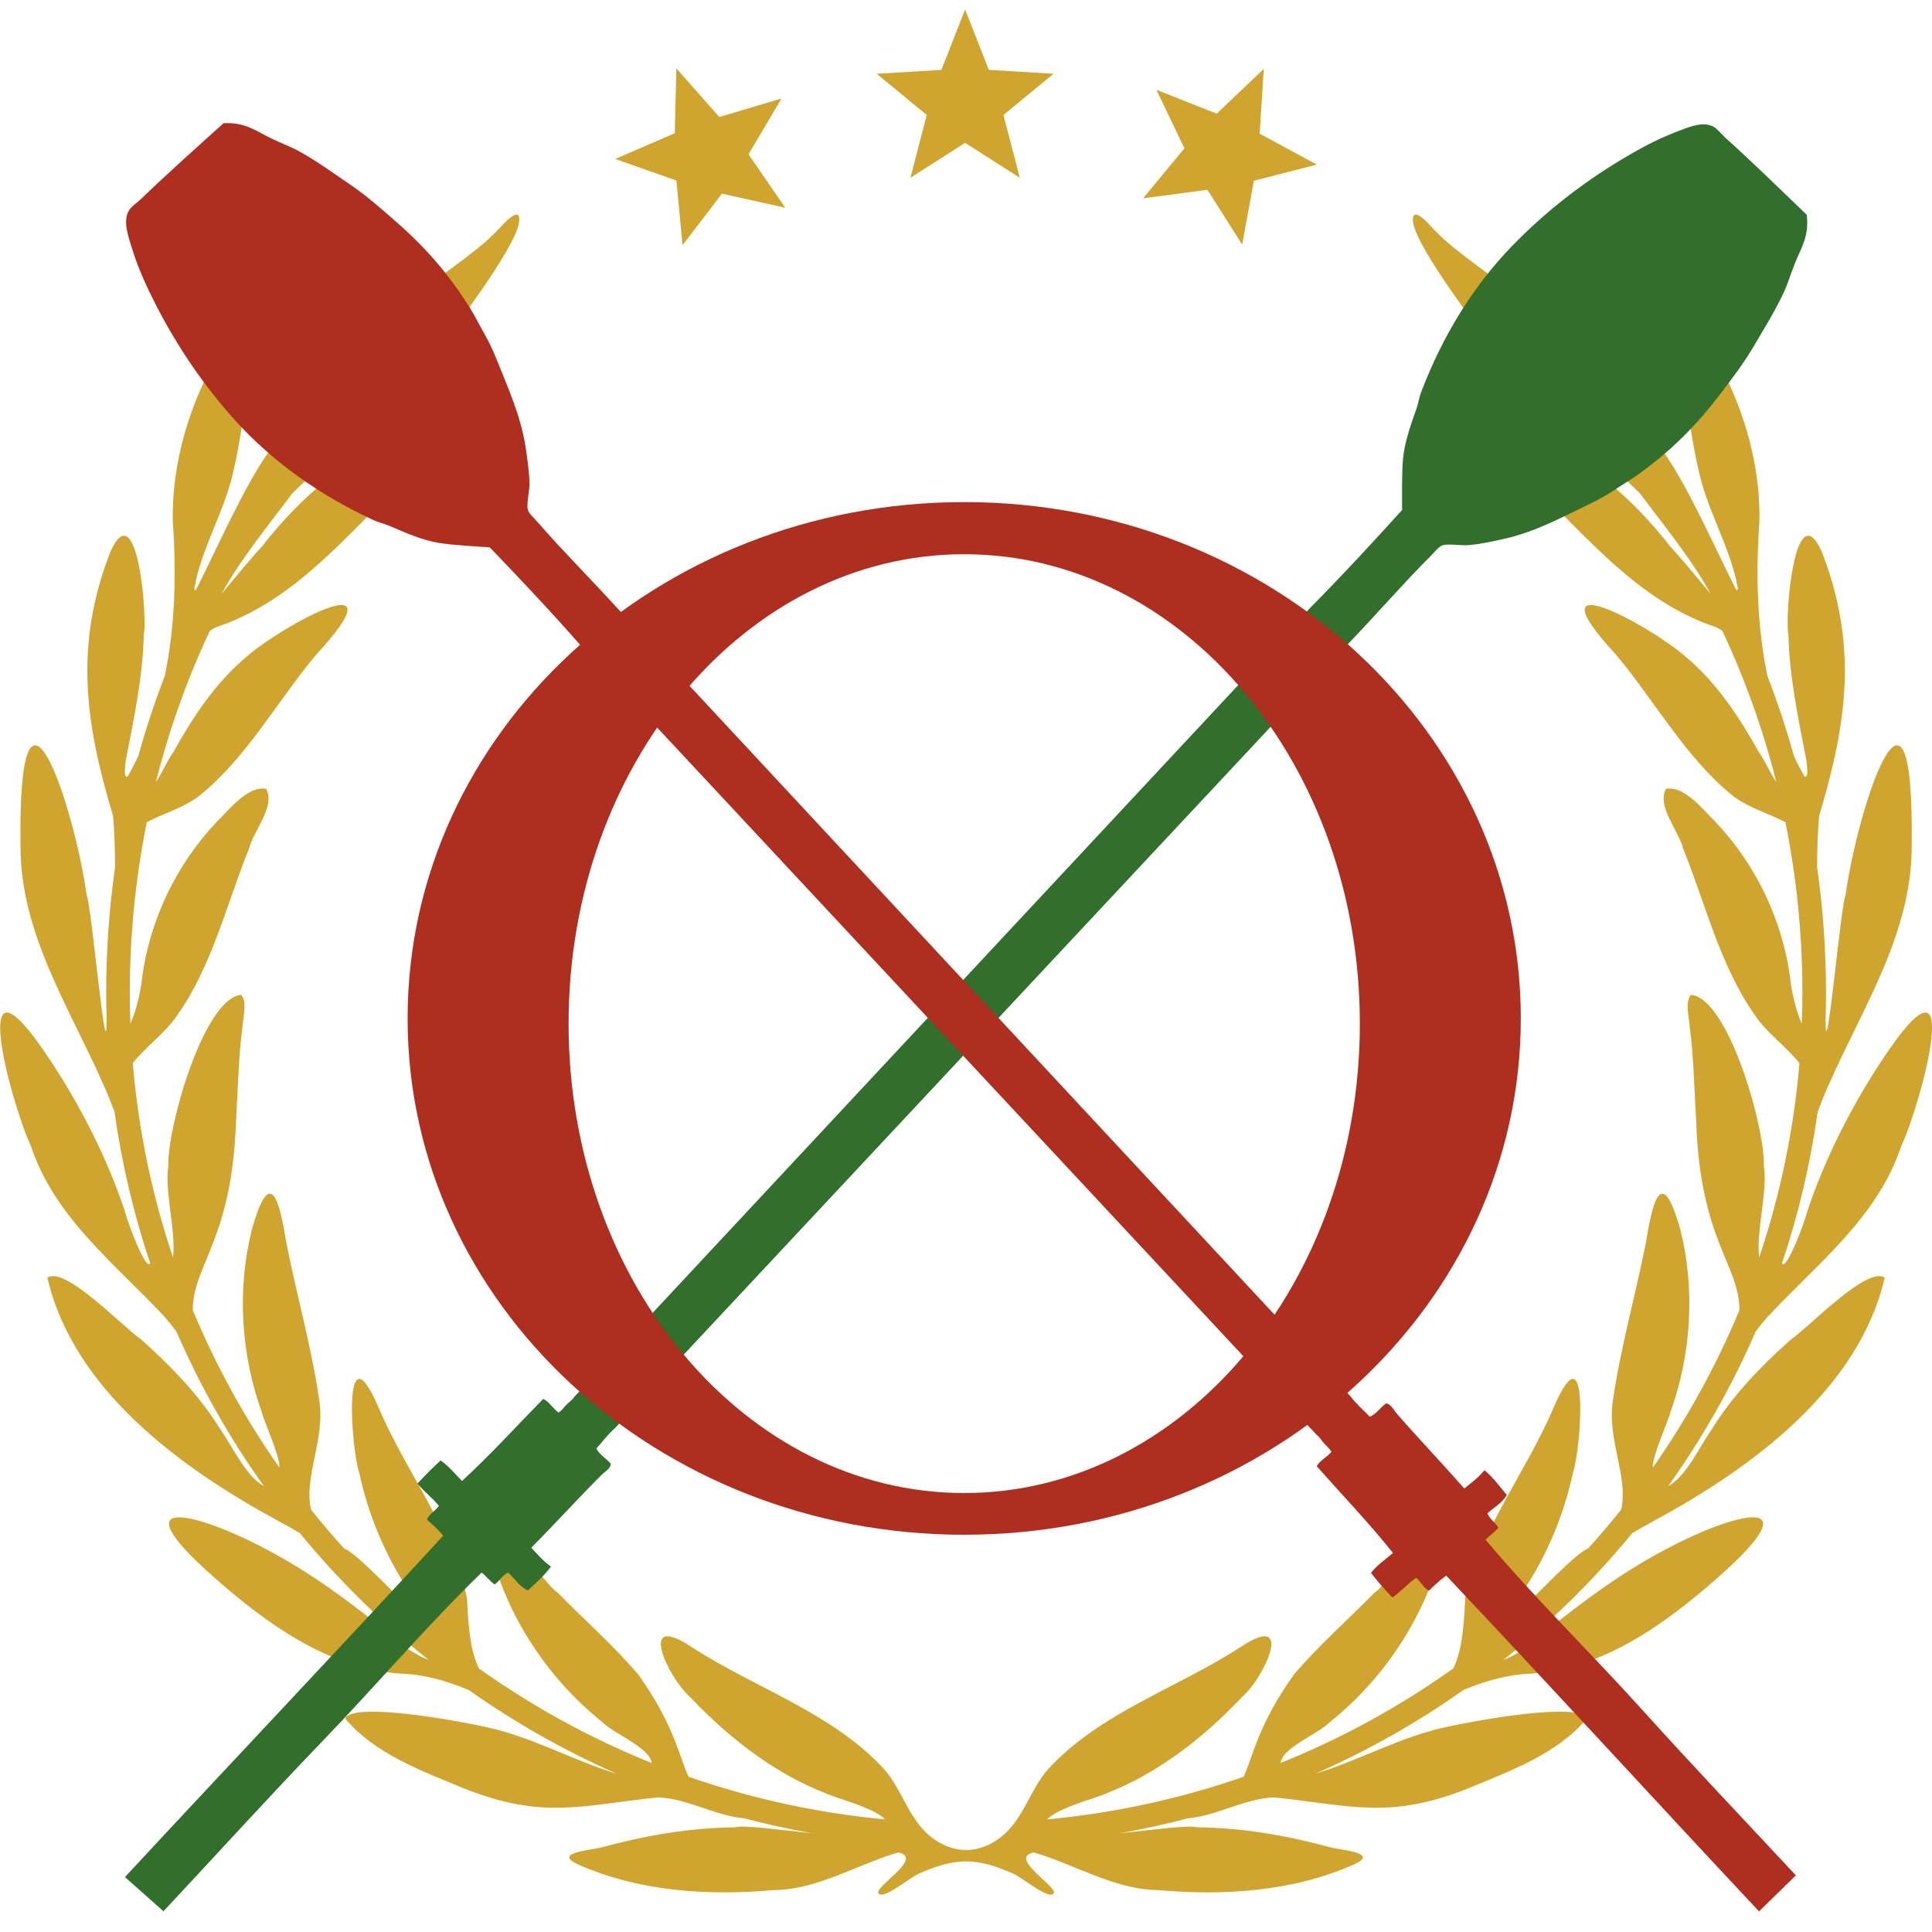 <?xml version="1.0" encoding="UTF-8" standalone="no"?>
<svg
  id="Layer_4"
  viewBox="0 0 408.34 408.34"
  version="1.1"
  width="408.34"
  height="408.34"
  xmlns="http://www.w3.org/2000/svg"
  xmlns:svg="http://www.w3.org/2000/svg">
  <defs
    id="defs1">
    <style
      id="style1">
      .cls-1 {
      fill: #326f2d;
      }

      .cls-1, .cls-2, .cls-3 {
      fill-rule: evenodd;
      }

      .cls-4, .cls-3 {
      fill: #ae2e1f;
      }

      .cls-5, .cls-2 {
      fill: #cfa52f;
      }
    </style>
  </defs>
  <g
    id="g3"
    transform="translate(0,2)">
    <polygon
      class="cls-2"
      points="165.18,18.81 158.2,30.62 165.98,41.91 152.59,38.93 144.26,49.82 142.96,36.16 130.03,31.6 142.62,26.15 142.95,12.44 152.03,22.73 "
      id="polygon1" />
    <polygon
      class="cls-2"
      points="278.31,32.79 265.02,36.2 262.54,49.69 255.19,38.11 241.59,39.92 250.33,29.35 244.41,16.98 257.16,22.02 267.1,12.57 266.24,26.26 "
      id="polygon2" />
    <polygon
      class="cls-2"
      points="222.68,13.59 212.08,22.3 215.54,35.57 203.98,28.19 192.42,35.57 195.87,22.3 185.28,13.59 198.97,12.77 203.98,0 208.99,12.77 "
      id="polygon3" />
  </g>
  <path
    class="cls-5"
    d="m 373.75,278.15 c 10.4,-11.12 23.08,-20.84 28.07,-35.86 4.48,-9.69 13.93,-45.45 -3.99,-18.3 -6.41,9.63 -12.13,20.88 -15.8,31.89 -0.59,2.41 -4.47,12.82 -5.39,11.12 3.48,-10.38 6.01,-21.08 7.54,-32.01 0.7,-1.87 1.43,-3.72 2.25,-5.54 7.18,-16.37 17.58,-31.98 17.62,-50.45 0.57,-44.76 -11.38,-8.61 -14,10.27 -0.94,1.56 -4.27,38.9 -4.2,25.98 0.05,-1.79 0.09,-3.57 0.09,-5.37 0,-8.93 -0.63,-17.78 -1.87,-26.5 -0.02,-3.65 0.1,-7.29 0.41,-10.92 5.89,-19.61 8.28,-36.08 0.52,-55.97 -5.66,-12.26 -7.82,13.85 -7.01,17.63 0.2,8.92 2.09,17.76 3.79,26.54 0.13,0.91 0.21,1.71 0.21,2.3 0,1 -0.23,1.4 -0.62,1.11 -0.8,-1.39 -1.52,-2.81 -2.21,-4.25 -1.6,-5.77 -3.47,-11.45 -5.62,-16.99 -2.21,-10.68 -2.45,-21.86 -1.68,-32.55 0.22,-10.29 -2.37,-20.69 -6.78,-29.99 -1.86,-3.51 -3.66,-9.23 -7.17,-11.25 -4.08,3.22 -0.27,24.7 1.05,30.12 1.73,8.33 6.17,15.45 8.02,23.54 0.18,1.77 0.63,1.44 0.06,2.12 -4.14,-8.04 -10.35,-22.35 -15.67,-29.6 -2.33,-3.06 -2.89,-3.22 -5.49,-7.83 -9.04,-15.27 -25.15,-24.28 -38.57,-35 -1.92,-1.52 -3.71,-3.27 -5.36,-5.07 -0.72,-0.78 -2.18,-2.18 -2.93,-1.94 l -0.06,0.02 c -2.72,2.61 11.46,21.06 13.64,24.37 7.18,9.25 15.25,17.86 24.22,25.66 3.3,2.8 6.61,5.72 9.74,8.8 4.89,6.53 11.08,14.07 14.98,21.28 -2.47,-2.99 -6.25,-7.57 -8.67,-10.18 -5.82,-7.47 -12.8,-14.12 -20.87,-19.08 -3.78,-2.2 -19.33,-11.27 -22.27,-7.7 3.21,5.13 9.69,8.56 13.6,13.29 11.88,11.36 22.65,24.92 38.75,30.51 0.62,0.15 1.29,0.51 1.97,1.03 4.77,10.16 8.59,20.83 11.37,31.86 -1.4,-2 -2.54,-4.79 -3.6,-6.15 -4.24,-7.57 -8.98,-14.82 -15.6,-20.33 -7.6,-6.66 -33.35,-20.6 -14.56,-0.27 8.19,9.82 14.69,21.78 24.71,29.81 3.62,2.66 7.75,3.7 10.99,5.49 2.37,11.77 3.59,23.87 3.59,36.11 0,2.15 -0.05,4.3 -0.13,6.45 -1.36,-2.77 -2.42,-8.26 -2.46,-9.67 -1.69,-12.42 -7.28,-23.97 -15.79,-32.98 -2.65,-2.58 -6.51,-7.65 -10.43,-6.98 -2.07,3.63 2.63,8.81 3.57,12.55 4.78,11.75 7.76,24.7 15.12,35.18 2.45,3.77 6.69,6.7 9.49,10.26 -1.19,14.07 -4.05,27.84 -8.51,41.06 -0.67,-5.48 1.85,-14.25 0.99,-19.33 0.32,-7.76 -7.39,-35.4 -15.4,-36.18 -1.36,1.6 -0.35,4.91 -0.24,6.99 0.84,6.37 0.93,13.29 1.34,19.76 0.83,25.18 9.18,30.38 9.13,39.9 -4.85,11.67 -10.97,22.83 -18.3,33.27 -0.2,-2.34 3.52,-10.42 3.73,-11.74 4.42,-12.22 5.25,-25.97 2.09,-38.55 -3.97,-14.11 -5.89,-5.86 -7.31,2.89 -2.24,11.28 -5.25,21.73 -6.93,33.11 -1.34,8.27 3.36,16.37 1.73,23.18 -2.23,2.79 -4.56,5.52 -6.97,8.19 -0.03,0.01 -0.05,0.03 -0.07,0.04 -4.76,1.89 -26.09,27.36 -13.86,9.28 5.17,-7.72 8.78,-16.31 10.72,-25.33 1.72,-5.11 3.57,-31.26 -3.99,-14 -5.77,13.73 -15.69,25.96 -18.79,40.56 -0.3,6.59 -0.77,11.17 -2.51,14.81 -11.36,8.1 -23.62,14.81 -36.52,19.99 0.41,-3.29 8.04,-6.15 10.46,-8.67 12,-9.56 21.32,-23.99 24.2,-39.2 -0.28,-7.7 -12.22,10.55 -14.75,11.82 -5.65,5.77 -11.83,11.21 -17.07,17.34 -7.64,10.73 -8.65,17.32 -10.64,21.62 -13.31,4.63 -27.22,7.67 -41.49,9.01 0.81,-1.05 3.77,-2.58 9.77,-4.49 12.2,-4.12 22.72,-12.18 31.48,-21.46 4.56,-3.97 11.28,-18.27 -0.47,-10.43 -13.25,8.6 -29.47,13.75 -40.49,25.62 -3.9,4.31 -5.29,10.63 -9.88,14.33 -2.01,1.67 -4.72,2.91 -7.58,2.91 -2.86,0 -5.57,-1.24 -7.58,-2.91 -4.6,-3.7 -5.98,-10.02 -9.88,-14.33 -11.01,-11.87 -27.23,-17.01 -40.49,-25.62 -11.75,-7.84 -5.03,6.45 -0.47,10.43 8.76,9.28 19.28,17.34 31.48,21.46 6,1.91 8.97,3.44 9.77,4.49 -14.27,-1.34 -28.18,-4.38 -41.49,-9.01 -2,-4.3 -3,-10.89 -10.64,-21.62 -5.24,-6.13 -11.42,-11.57 -17.07,-17.34 -2.53,-1.28 -14.47,-19.52 -14.75,-11.82 2.88,15.21 12.19,29.63 24.2,39.2 2.43,2.51 10.05,5.37 10.46,8.67 -12.9,-5.18 -25.15,-11.89 -36.52,-19.99 -1.74,-3.64 -2.21,-8.22 -2.51,-14.81 -3.09,-14.6 -13.02,-26.84 -18.79,-40.56 -7.56,-17.26 -5.71,8.89 -3.99,14 1.94,9.03 5.55,17.61 10.72,25.33 12.23,18.08 -9.1,-7.39 -13.86,-9.28 -0.03,-0.01 -0.05,-0.03 -0.07,-0.04 -2.42,-2.67 -4.74,-5.4 -6.97,-8.19 -1.63,-6.81 3.07,-14.91 1.73,-23.18 -1.68,-11.38 -4.68,-21.83 -6.93,-33.11 -1.41,-8.75 -3.33,-17 -7.31,-2.89 -3.16,12.59 -2.32,26.34 2.09,38.55 0.21,1.32 3.93,9.4 3.73,11.74 -7.33,-10.44 -13.45,-21.6 -18.3,-33.27 -0.05,-9.52 8.3,-14.72 9.13,-39.9 0.41,-6.47 0.5,-13.39 1.34,-19.76 0.11,-2.07 1.12,-5.38 -0.24,-6.99 -8.01,0.78 -15.72,28.42 -15.4,36.18 -0.86,5.08 1.66,13.85 0.99,19.33 -4.46,-13.21 -7.32,-26.99 -8.51,-41.06 2.79,-3.56 7.04,-6.49 9.49,-10.26 7.36,-10.48 10.34,-23.44 15.12,-35.18 0.94,-3.74 5.64,-8.92 3.57,-12.55 -3.92,-0.67 -7.78,4.4 -10.43,6.98 -8.51,9.01 -14.1,20.56 -15.79,32.98 -0.04,1.41 -1.1,6.9 -2.46,9.67 -0.08,-2.14 -0.13,-4.29 -0.13,-6.45 0,-12.24 1.22,-24.34 3.59,-36.11 3.24,-1.79 7.37,-2.83 10.99,-5.49 10.02,-8.03 16.52,-19.99 24.71,-29.81 18.79,-20.34 -6.96,-6.39 -14.56,0.27 -6.62,5.51 -11.37,12.76 -15.6,20.33 -1.06,1.35 -2.2,4.14 -3.6,6.15 2.78,-11.03 6.59,-21.71 11.37,-31.86 0.68,-0.52 1.34,-0.88 1.97,-1.03 16.1,-5.59 26.86,-19.15 38.75,-30.51 3.91,-4.72 10.39,-8.16 13.6,-13.29 -2.94,-3.58 -18.49,5.5 -22.27,7.7 -8.07,4.96 -15.06,11.61 -20.87,19.08 -2.42,2.61 -6.2,7.18 -8.67,10.18 3.9,-7.21 10.09,-14.75 14.98,-21.28 3.13,-3.08 6.44,-6 9.74,-8.8 C 80.53,87.63 88.6,79.02 95.78,69.77 97.97,66.46 112.14,48 109.42,45.4 l -0.06,-0.02 c -0.75,-0.23 -2.21,1.16 -2.93,1.94 -1.64,1.81 -3.44,3.55 -5.36,5.07 -13.42,10.72 -29.53,19.73 -38.57,35 -2.6,4.62 -3.16,4.77 -5.49,7.83 -5.32,7.25 -11.54,21.56 -15.67,29.6 -0.56,-0.68 -0.12,-0.34 0.06,-2.12 1.85,-8.08 6.29,-15.21 8.02,-23.54 1.32,-5.42 5.13,-26.9 1.05,-30.12 -3.51,2.02 -5.31,7.74 -7.17,11.25 -4.41,9.3 -7,19.71 -6.78,29.99 0.77,10.69 0.53,21.87 -1.68,32.55 -2.14,5.55 -4.02,11.22 -5.62,16.99 -0.69,1.44 -1.41,2.86 -2.21,4.25 -0.4,0.29 -0.63,-0.11 -0.62,-1.11 0,-0.59 0.08,-1.39 0.21,-2.3 1.7,-8.78 3.59,-17.62 3.79,-26.54 0.8,-3.79 -1.35,-29.89 -7.01,-17.63 -7.77,19.9 -5.38,36.36 0.52,55.97 0.31,3.63 0.42,7.27 0.41,10.92 -1.24,8.71 -1.87,17.57 -1.87,26.5 0,1.79 0.04,3.58 0.09,5.37 0.07,12.92 -3.26,-24.42 -4.2,-25.98 -2.62,-18.88 -14.57,-55.03 -14,-10.27 0.04,18.47 10.44,34.08 17.62,50.45 0.82,1.82 1.55,3.67 2.25,5.54 1.53,10.92 4.06,21.63 7.54,32.01 -0.93,1.7 -4.81,-8.71 -5.39,-11.12 -3.67,-11.02 -9.39,-22.27 -15.8,-31.89 -17.92,-27.14 -8.47,8.61 -3.99,18.3 4.99,15.02 17.67,24.74 28.07,35.86 0.93,1.05 1.8,2.14 2.65,3.26 4.98,11.47 11.17,22.44 18.51,32.72 -3.84,-2.14 -6.56,-8.23 -9.09,-11.83 -4.47,-7.27 -10.42,-13.45 -16.91,-19.23 -3.78,-2.56 -16.03,-15.55 -19.78,-13.04 5.47,23.67 28.2,40.27 48.65,51.34 1.59,0.86 3.16,1.75 4.71,2.66 2.45,2.98 5,5.9 7.66,8.75 6.12,6.54 12.66,12.56 19.57,18.06 -2.42,-0.87 -6.16,-3.29 -8.48,-5.68 -8.29,-6.69 -16.63,-12.9 -26.04,-17.81 -13.55,-7.25 -31.75,-12.47 -10.92,5.96 11.14,9.84 24.18,19.32 39.42,20.42 5.06,0.15 9.84,1.53 14.46,3.45 9.84,6.94 20.32,12.87 31.3,17.71 -9.49,-2.89 -18.18,-7.96 -28.17,-9.98 -4.62,-1.04 -27.31,-5.32 -29.24,-1.72 6.29,7.52 16.2,11.1 25.31,14.87 16.51,6.54 24.64,3.53 40.81,1.83 6.34,0.25 11.95,3.86 18.26,4.43 4.74,1.25 9.54,2.3 14.38,3.16 -6.72,-0.71 -14.91,-1.82 -16.32,-1.26 -9.68,0.11 -18.8,1.69 -28.06,4.19 -2.25,0.66 -10.8,1.13 -5,3.71 12.91,5.7 27.44,6.59 41.31,5.36 9.19,-0.08 17.74,-5.51 26.26,-7.95 5.16,1.11 -3.84,6.43 -4.3,8.38 0.55,2.3 7.15,-3.54 9.16,-4.13 2.83,-1.23 6.08,-2.36 9.44,-2.36 3.36,0 6.6,1.13 9.44,2.36 2.02,0.59 8.61,6.43 9.16,4.13 -0.46,-1.95 -9.46,-7.27 -4.3,-8.38 8.51,2.44 17.07,7.87 26.26,7.95 13.87,1.23 28.4,0.34 41.31,-5.36 5.8,-2.58 -2.75,-3.06 -5,-3.71 -9.26,-2.5 -18.38,-4.09 -28.06,-4.19 -1.41,-0.56 -9.59,0.54 -16.32,1.26 4.85,-0.86 9.65,-1.92 14.38,-3.16 6.31,-0.57 11.92,-4.18 18.26,-4.43 16.18,1.7 24.31,4.71 40.81,-1.83 9.11,-3.77 19.02,-7.35 25.31,-14.87 -1.93,-3.6 -24.62,0.68 -29.24,1.72 -9.98,2.02 -18.68,7.09 -28.17,9.98 10.97,-4.84 21.46,-10.76 31.3,-17.71 4.62,-1.91 9.41,-3.3 14.46,-3.45 15.23,-1.09 28.27,-10.58 39.42,-20.42 20.83,-18.43 2.62,-13.22 -10.92,-5.96 -9.41,4.92 -17.75,11.12 -26.04,17.81 -2.33,2.39 -6.06,4.82 -8.48,5.68 6.91,-5.5 13.45,-11.53 19.57,-18.06 2.66,-2.84 5.21,-5.76 7.66,-8.75 1.56,-0.91 3.12,-1.8 4.71,-2.66 20.45,-11.08 43.18,-27.68 48.65,-51.34 -3.75,-2.51 -16,10.48 -19.78,13.04 -6.49,5.77 -12.44,11.96 -16.91,19.23 -2.52,3.6 -5.24,9.69 -9.09,11.83 7.33,-10.28 13.53,-21.25 18.51,-32.72 0.85,-1.11 1.72,-2.21 2.65,-3.26 z"
    id="path3" />
  <g
    id="g6"
    transform="translate(0,2)">
    <path
      class="cls-1"
      d="m 276.81,126.58 c 6.69,-6.75 13.15,-13.74 19.53,-20.79 0,-2.93 -0.08,-7.55 0.18,-10.67 0.31,-3.61 1.67,-7.35 2.89,-10.85 0.37,-1.06 0.52,-2.23 0.91,-3.25 4.54,-12.01 11.01,-22.47 19.16,-30.92 6.59,-6.82 14.43,-13.11 23.33,-18.44 3.27,-1.96 7,-4.04 11.03,-5.61 2.8,-1.09 5.96,-2.54 8.32,-1.27 0.85,0.46 1.61,1.52 2.53,2.35 5.62,5.06 11.83,11.12 17.18,16.27 0.52,4.63 -1.14,6.83 -2.53,10.31 -0.87,2.17 -1.52,4.39 -2.35,6.15 -1.93,4.09 -4.17,7.63 -6.15,11.03 -2.16,3.71 -4.65,6.97 -7.05,10.13 -5.05,6.64 -10.1,11.83 -17.18,17 -1.62,1.19 -3.49,2.26 -5.24,3.44 -1.74,1.17 -3.64,2.22 -5.42,3.07 -5.52,2.63 -11.37,5.9 -18.26,7.41 -2.33,0.51 -4.96,1.08 -7.23,1.27 -1.84,0.15 -4.1,-0.32 -5.42,0 -0.92,0.22 -1.68,1.32 -2.71,2.35 -5.65,5.65 -11.3,12.16 -16.63,17.72 L 130.02,299.81 c -1.49,1.29 -2.66,2.88 -3.98,4.34 0.72,1.39 2.13,2.09 3.07,3.25 -0.16,1.12 -1.29,1.65 -1.99,2.35 -4.87,4.87 -9.83,10.33 -14.83,15.37 1.32,1.4 2.55,2.87 4.16,3.98 -1.39,1.93 -3.19,3.44 -4.88,5.06 -1.82,-0.84 -2.79,-2.51 -4.16,-3.8 -1.25,0.56 -1.79,1.82 -2.89,2.53 -1,-0.75 -1.75,-1.75 -2.71,-2.53 -11.56,11.19 -22.24,23.8 -33.63,35.62 -11.4,11.84 -22.48,24.06 -33.63,35.98 l -8.14,-7.23 c 22.36,-24.11 45,-47.95 67.26,-72.15 -1.03,-1.26 -2.24,-2.34 -3.44,-3.43 0.57,-1.24 1.81,-1.81 2.53,-2.89 -1.38,-1.69 -3.15,-3 -4.52,-4.7 1.56,-1.7 3.18,-3.33 4.88,-4.88 1.76,1.19 3.06,2.85 4.52,4.34 6.01,-5.51 11.48,-11.55 17.18,-17.36 1.37,0.68 2.03,2.06 3.25,2.89 0.64,-0.4 0.92,-0.88 1.63,-1.63 0.35,-0.37 1.63,-1.39 1.63,-1.63 l 155.5,-166.71 z"
      id="path4" />
    <path
      class="cls-3"
      d="m 122.9,134.62 c -6.26,-7.15 -12.79,-14.07 -19.38,-20.93 -2.93,-0.21 -7.54,-0.44 -10.63,-0.92 -3.58,-0.56 -7.21,-2.18 -10.62,-3.64 C 81.24,108.69 80.08,108.46 79.09,108 67.42,102.63 57.44,95.45 49.58,86.72 43.23,79.67 37.51,71.41 32.81,62.17 31.08,58.77 29.27,54.91 27.99,50.78 27.1,47.91 25.87,44.65 27.31,42.39 c 0.52,-0.82 1.63,-1.5 2.52,-2.36 5.44,-5.26 11.92,-11.03 17.43,-16 4.65,-0.2 6.74,1.62 10.1,3.24 2.1,1.02 4.27,1.82 5.97,2.77 3.95,2.21 7.32,4.69 10.57,6.9 3.54,2.41 6.63,5.13 9.61,7.74 6.27,5.5 11.09,10.9 15.76,18.32 1.07,1.7 2.02,3.64 3.06,5.47 1.04,1.82 1.96,3.79 2.69,5.63 2.24,5.69 5.09,11.75 6.12,18.74 0.35,2.36 0.73,5.02 0.76,7.3 0.02,1.85 -0.61,4.07 -0.38,5.41 0.16,0.94 1.2,1.77 2.16,2.87 5.24,6.03 11.34,12.12 16.52,17.83 l 155.27,166.92 c 1.18,1.57 2.69,2.86 4.05,4.27 1.43,-0.62 2.23,-1.98 3.46,-2.84 1.1,0.24 1.56,1.4 2.21,2.15 4.52,5.2 9.62,10.53 14.3,15.86 1.48,-1.21 3.04,-2.34 4.26,-3.87 1.83,1.52 3.2,3.42 4.71,5.22 -0.96,1.75 -2.7,2.61 -4.08,3.89 0.47,1.28 1.69,1.91 2.32,3.06 -0.82,0.94 -1.87,1.62 -2.71,2.53 10.35,12.31 22.19,23.85 33.19,36.04 11.01,12.2 21.26,22.94 32.38,34.89 l -7.78,7.61 c -22.5,-23.98 -43.52,-47.06 -66.11,-70.96 -1.33,0.94 -2.5,2.07 -3.67,3.19 -1.2,-0.65 -1.68,-1.93 -2.71,-2.73 -1.79,1.26 -3.21,2.93 -5,4.18 -1.59,-1.67 -3.11,-3.4 -4.53,-5.21 1.31,-1.67 3.05,-2.85 4.65,-4.21 -5.07,-6.37 -10.72,-12.25 -16.12,-18.35 0.77,-1.32 2.2,-1.89 3.11,-3.04 -0.36,-0.67 -0.81,-0.97 -1.51,-1.74 -0.34,-0.37 -1.28,-1.72 -1.51,-1.74 z"
      id="path5" />
    <path
      class="cls-4"
      d="m 203.79,104.12 c -64.97,0 -117.64,48.86 -117.64,109.13 0,60.27 52.67,109.13 117.64,109.13 64.97,0 117.64,-48.86 117.64,-109.13 0,-60.27 -52.67,-109.13 -117.64,-109.13 z m 0,209.44 c -46.18,0 -83.62,-44.42 -83.62,-99.21 0,-54.79 37.44,-99.21 83.62,-99.21 46.18,0 83.62,44.42 83.62,99.21 0,54.79 -37.44,99.21 -83.62,99.21 z"
      id="path6" />
  </g>
</svg>